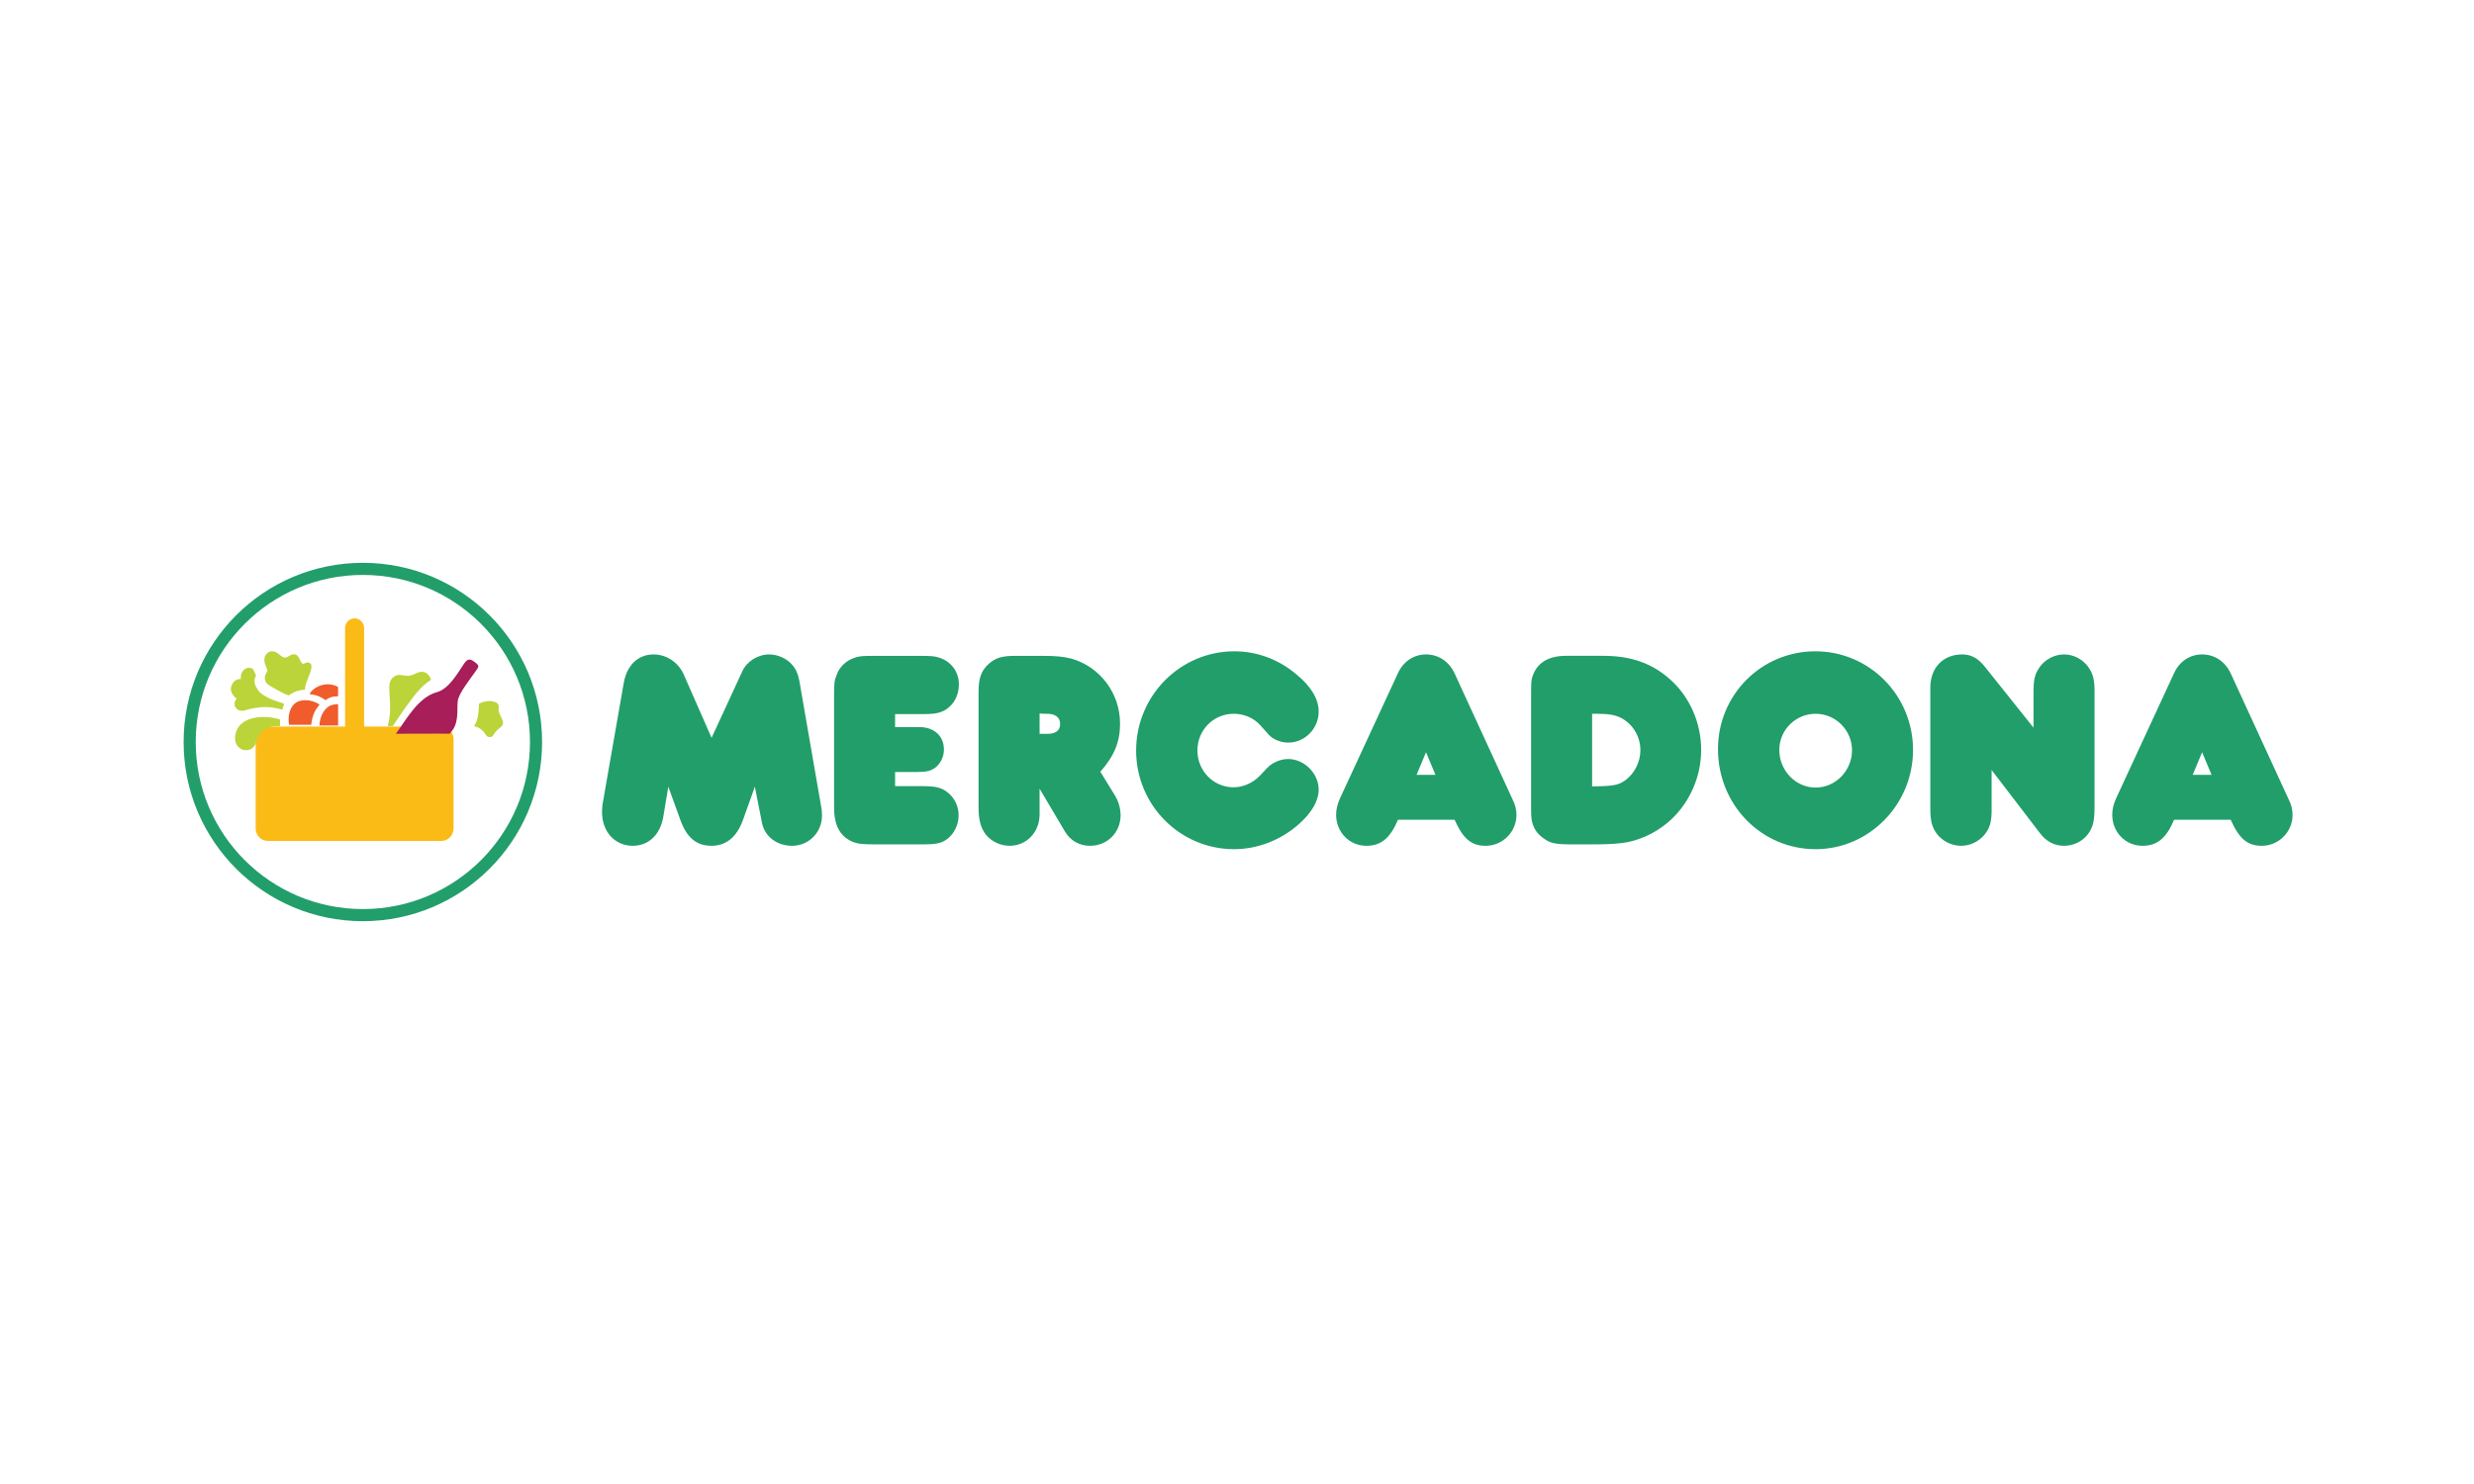 <?xml version="1.0" encoding="UTF-8"?>
<svg width="300px" height="180px" viewBox="0 0 300 180" version="1.1" xmlns="http://www.w3.org/2000/svg" xmlns:xlink="http://www.w3.org/1999/xlink">
    <title>mdpi/logo-mercadona</title>
    <g id="logo-mercadona" stroke="none" stroke-width="1" fill="none" fill-rule="evenodd">
        <g id="mercadona-logo.08013cdd" transform="translate(23, 69)">
            <path d="M30.528,19.129 L21.154,19.129 L21.154,7.194 C21.159,6.542 20.643,6.009 19.999,6 C19.364,6 18.844,6.536 18.844,7.194 L18.844,19.127 L9.475,19.127 C8.664,19.127 8,19.814 8,20.651 L8,31.478 C8,32.316 8.664,33 9.475,33 L30.526,33 C31.337,33 32,32.316 32,31.478 L32,20.651 C32,19.814 31.337,19.129 30.526,19.129" id="Path" fill="#FBBB17" fill-rule="nonzero"></path>
            <path d="M34.757,11.458 C35.138,11.779 35.013,11.931 34.773,12.277 C33.982,13.419 32.604,15.093 32.501,16.085 C32.384,17.206 32.726,18.854 31.502,20 C30.994,19.971 25,20 25,20 C26.192,18.422 27.646,15.599 29.948,14.967 C31.372,14.578 32.368,12.864 33.279,11.488 C33.749,10.776 34.107,10.911 34.757,11.458" id="Path" fill="#A71E59" fill-rule="nonzero"></path>
            <path d="M29.266,13.461 C28.307,14.08 27.725,14.76 27.182,15.454 C25.954,17.031 24.629,19.067 24.629,19.067 L24.016,19.067 C24.848,15.994 23.496,13.885 24.805,13.058 C25.683,12.502 26.09,13.371 27.333,12.724 C28.891,11.912 29.266,13.46 29.266,13.46 M37.213,16.236 C37.422,16.349 37.516,16.621 37.471,16.861 C37.294,17.791 38.602,18.548 37.648,19.252 C36.698,19.952 36.947,20.407 36.39,20.407 C35.699,20.407 36.049,19.537 34.496,19.067 C34.83,18.45 35.016,18.201 35.083,16.361 C35.774,15.976 36.651,15.93 37.214,16.236 M11.976,10.61 C13.5,9.614 13.238,11.909 13.962,11.459 C14.347,11.219 14.716,11.414 14.762,11.718 C14.873,12.464 13.957,13.784 13.992,14.605 C13.995,14.647 13.962,14.681 13.92,14.676 C13.766,14.656 13.652,14.659 13.093,14.804 C12.594,14.936 11.997,15.353 11.997,15.353 C11.257,15.089 10.574,14.664 9.818,14.233 C9.26,13.916 9.122,13.67 9.117,13.199 C9.111,12.627 9.546,12.513 9.376,12.138 C9.142,11.619 8.908,11.01 9.175,10.508 C9.323,10.26 9.629,9.988 9.93,10 C10.967,9.976 11.117,11.171 11.976,10.61 M7.962,12.725 C8.031,12.869 8.064,12.942 7.98,13.102 C7.704,13.629 7.927,14.196 8.295,14.72 C8.903,15.589 10.653,16.088 11.451,16.354 L11.232,17.069 C9.429,16.583 8.301,16.743 6.945,17.089 C6.945,17.089 6.186,17.429 5.712,16.983 C5.236,16.536 5.461,15.977 5.712,15.751 C5.712,15.751 4.646,15.062 5.122,14.048 C5.495,13.254 6.216,13.368 6.216,13.368 C6.216,13.368 6.048,12.494 6.814,12.091 C7.277,11.848 7.681,12.15 7.681,12.15 C7.802,12.43 7.891,12.574 7.962,12.725 M10.955,18.272 L10.955,19.068 C9.258,19.009 8.495,19.628 8.063,20.994 C7.592,22.818 4.731,22.05 5.694,19.593 C6.431,17.861 9.1,17.673 10.954,18.271" id="Shape" fill="#BBD43A" fill-rule="nonzero"></path>
            <path d="M17.986,15.467 C17.441,15.435 16.88,15.592 16.487,15.928 C15.327,15.081 14.466,15.296 14.557,15.139 C15.05,14.286 16.595,13.56 17.994,14.319 C17.994,14.319 18.011,15.204 17.986,15.467 M15.714,16.531 C15.642,16.614 15.572,16.699 15.503,16.786 C14.808,17.66 14.743,18.916 14.743,18.916 L12.05,18.916 C11.984,18.486 11.983,17.995 12.049,17.66 C12.274,16.499 12.938,15.927 14.025,15.928 C14.622,15.928 15.235,16.111 15.707,16.433 C15.737,16.453 15.738,16.502 15.714,16.531 M18,19 L15.731,19 C15.794,17.589 16.551,16.756 17.129,16.549 C17.333,16.476 17.68,16.411 18,16.414 L18,19 Z" id="Shape" fill="#F05C2C" fill-rule="nonzero"></path>
            <circle id="Oval" stroke="#229E6B" stroke-width="1.469" cx="21" cy="21" r="21"></circle>
            <path d="M63.288,20.492 L59.957,12.915 C59.319,11.372 57.838,10.378 56.257,10.378 C54.34,10.378 52.993,11.714 52.623,13.908 L50.066,28.548 C50.033,28.858 50,29.167 50,29.475 C50,31.876 51.547,33.589 53.734,33.589 C55.651,33.589 57.064,32.253 57.435,30.057 L58.04,26.423 L59.521,30.503 C60.295,32.628 61.472,33.59 63.288,33.59 C65.038,33.59 66.35,32.527 67.09,30.47 L68.536,26.423 L69.378,30.709 C69.68,32.423 71.161,33.59 73.045,33.59 C75.064,33.59 76.678,31.978 76.678,29.921 C76.678,29.577 76.645,29.131 76.544,28.653 L73.987,13.907 C73.786,12.674 73.482,12.022 72.843,11.406 C72.203,10.787 71.195,10.377 70.286,10.377 C68.907,10.377 67.595,11.198 67.024,12.399 L63.289,20.491 L63.288,20.492 Z M85.54,26.355 L85.54,24.64 L88.198,24.64 C89.375,24.64 89.914,24.504 90.485,24.058 C91.111,23.515 91.468,22.726 91.461,21.898 C91.461,20.286 90.284,19.189 88.467,19.189 L85.54,19.189 L85.54,17.613 L89.241,17.613 C90.619,17.613 91.394,17.371 92.067,16.789 C92.841,16.137 93.277,15.109 93.277,14.011 C93.277,12.435 92.268,11.131 90.721,10.721 C90.216,10.583 90.015,10.549 87.895,10.549 L83.454,10.549 C81.267,10.549 81.099,10.583 80.258,10.926 C79.484,11.27 78.778,11.955 78.474,12.812 C78.172,13.533 78.139,13.772 78.139,15.692 L78.139,28.104 C78.139,29.68 78.172,29.887 78.273,30.367 C78.509,31.704 79.248,32.63 80.392,33.11 C81.032,33.349 81.503,33.418 83.218,33.418 L88.972,33.418 C90.654,33.418 91.293,33.246 92.033,32.63 C92.773,31.978 93.244,30.949 93.244,29.887 C93.244,28.858 92.807,27.897 92.033,27.212 C91.26,26.56 90.553,26.355 88.938,26.355 L85.54,26.355 Z M103.062,17.544 C103.399,17.577 103.667,17.577 103.836,17.577 C104.947,17.543 105.552,17.989 105.552,18.812 C105.552,19.635 104.98,20.045 103.87,20.012 L103.062,20.012 L103.062,17.543 L103.062,17.544 Z M110.43,24.607 C112.147,22.651 112.819,20.972 112.819,18.778 C112.819,15.075 110.397,11.886 106.932,10.891 C105.956,10.652 105.149,10.549 103.331,10.549 L100.237,10.549 C98.453,10.549 97.713,10.788 96.873,11.545 C95.998,12.332 95.661,13.258 95.661,14.903 L95.661,28.995 C95.661,30.434 95.93,31.429 96.535,32.217 C97.208,33.074 98.319,33.59 99.429,33.59 C101.481,33.59 103.062,31.943 103.062,29.783 L103.062,26.663 L106.124,31.84 C106.798,32.972 107.873,33.59 109.185,33.59 C111.272,33.59 112.886,31.978 112.886,29.887 C112.877,29.026 112.633,28.184 112.18,27.452 L110.43,24.607 Z M136.904,26.767 C136.904,24.812 135.155,23.063 133.203,23.063 C132.262,23.063 131.252,23.509 130.647,24.161 L129.873,24.984 C128.998,25.944 127.787,26.492 126.575,26.492 C124.153,26.492 122.202,24.504 122.202,22.034 C122.202,19.533 124.153,17.577 126.61,17.577 C127.82,17.577 128.998,18.057 129.806,18.949 L130.882,20.15 C131.387,20.697 132.328,21.074 133.203,21.074 C135.255,21.074 136.904,19.36 136.904,17.303 C136.904,15.794 135.996,14.252 134.179,12.777 C132.026,10.96 129.401,10 126.677,10 C120.117,10 114.767,15.383 114.767,22.034 C114.767,28.651 120.082,34 126.643,34 C129.502,34 132.295,32.903 134.482,30.983 C136.064,29.577 136.904,28.138 136.904,26.767 M148.776,24.984 L149.92,22.241 L151.064,24.984 L148.776,24.984 Z M146.521,30.434 L153.385,30.434 C154.428,32.766 155.436,33.59 157.152,33.59 C159.214,33.583 160.882,31.913 160.887,29.852 C160.887,29.269 160.753,28.618 160.449,28.035 L153.384,12.674 C152.712,11.235 151.434,10.378 149.92,10.378 C148.439,10.378 147.161,11.235 146.521,12.64 L139.491,27.83 C139.186,28.481 139.018,29.167 139.018,29.818 C139.018,31.943 140.634,33.59 142.686,33.59 C144.469,33.59 145.579,32.664 146.521,30.434 Z M170.062,17.577 L170.667,17.577 C172.048,17.577 172.822,17.715 173.528,18.057 C174.974,18.777 175.916,20.321 175.916,22 C175.916,23.406 175.21,24.812 174.1,25.634 C173.225,26.252 172.619,26.354 170.062,26.39 L170.062,17.577 Z M166.899,10.548 C164.747,10.548 163.368,11.406 162.83,13.052 C162.661,13.566 162.661,13.772 162.661,15.692 L162.661,28.274 C162.661,29.851 162.661,30.23 162.795,30.744 C163.031,31.635 163.502,32.252 164.344,32.8 C165.016,33.28 165.722,33.417 167.473,33.417 L170.601,33.417 C172.149,33.417 173.494,33.315 174.402,33.144 C176.383,32.715 178.209,31.755 179.685,30.367 C181.973,28.206 183.284,25.12 183.284,21.967 C183.284,18.709 181.939,15.589 179.584,13.464 C177.397,11.475 174.807,10.548 171.442,10.548 L166.899,10.548 Z M192.761,21.966 C192.761,19.532 194.747,17.577 197.168,17.577 C199.59,17.577 201.576,19.566 201.576,22 C201.576,24.469 199.59,26.527 197.168,26.527 C194.747,26.527 192.761,24.469 192.761,21.967 M185.325,21.864 C185.325,28.618 190.574,34 197.168,34 C203.661,34 208.976,28.583 208.976,21.967 C208.976,15.349 203.696,10 197.134,10 C190.574,10 185.325,15.28 185.325,21.864 M223.586,19.258 L217.699,11.886 C216.857,10.823 216.017,10.378 214.94,10.378 C212.618,10.378 211.071,11.989 211.071,14.423 L211.071,28.892 C211.071,30.572 211.239,31.258 211.845,32.115 C212.55,33.038 213.643,33.583 214.805,33.59 C215.916,33.59 216.958,33.074 217.664,32.217 C218.304,31.394 218.506,30.709 218.506,29.2 L218.506,24.4 L224.36,32.046 C225.134,33.074 226.11,33.59 227.288,33.59 C228.431,33.59 229.507,33.074 230.181,32.184 C230.82,31.327 230.987,30.572 230.987,28.755 L230.987,14.767 C230.987,13.361 230.752,12.572 230.113,11.748 C229.407,10.891 228.397,10.378 227.287,10.378 C226.075,10.378 224.898,11.03 224.259,12.024 C223.721,12.812 223.586,13.497 223.586,15.006 L223.586,19.258 Z M242.889,24.984 L244.032,22.241 L245.177,24.984 L242.889,24.984 Z M240.634,30.434 L247.498,30.434 C248.541,32.766 249.549,33.59 251.266,33.59 C253.318,33.59 255,31.909 255,29.852 C255,29.269 254.866,28.618 254.563,28.035 L247.497,12.674 C246.825,11.235 245.547,10.378 244.032,10.378 C242.552,10.378 241.274,11.235 240.634,12.64 L233.604,27.83 C233.3,28.481 233.131,29.167 233.131,29.818 C233.131,31.943 234.747,33.59 236.799,33.59 C238.582,33.59 239.692,32.664 240.634,30.434 Z" id="Shape" fill="#229E6B" fill-rule="nonzero"></path>
        </g>
    </g>
</svg>